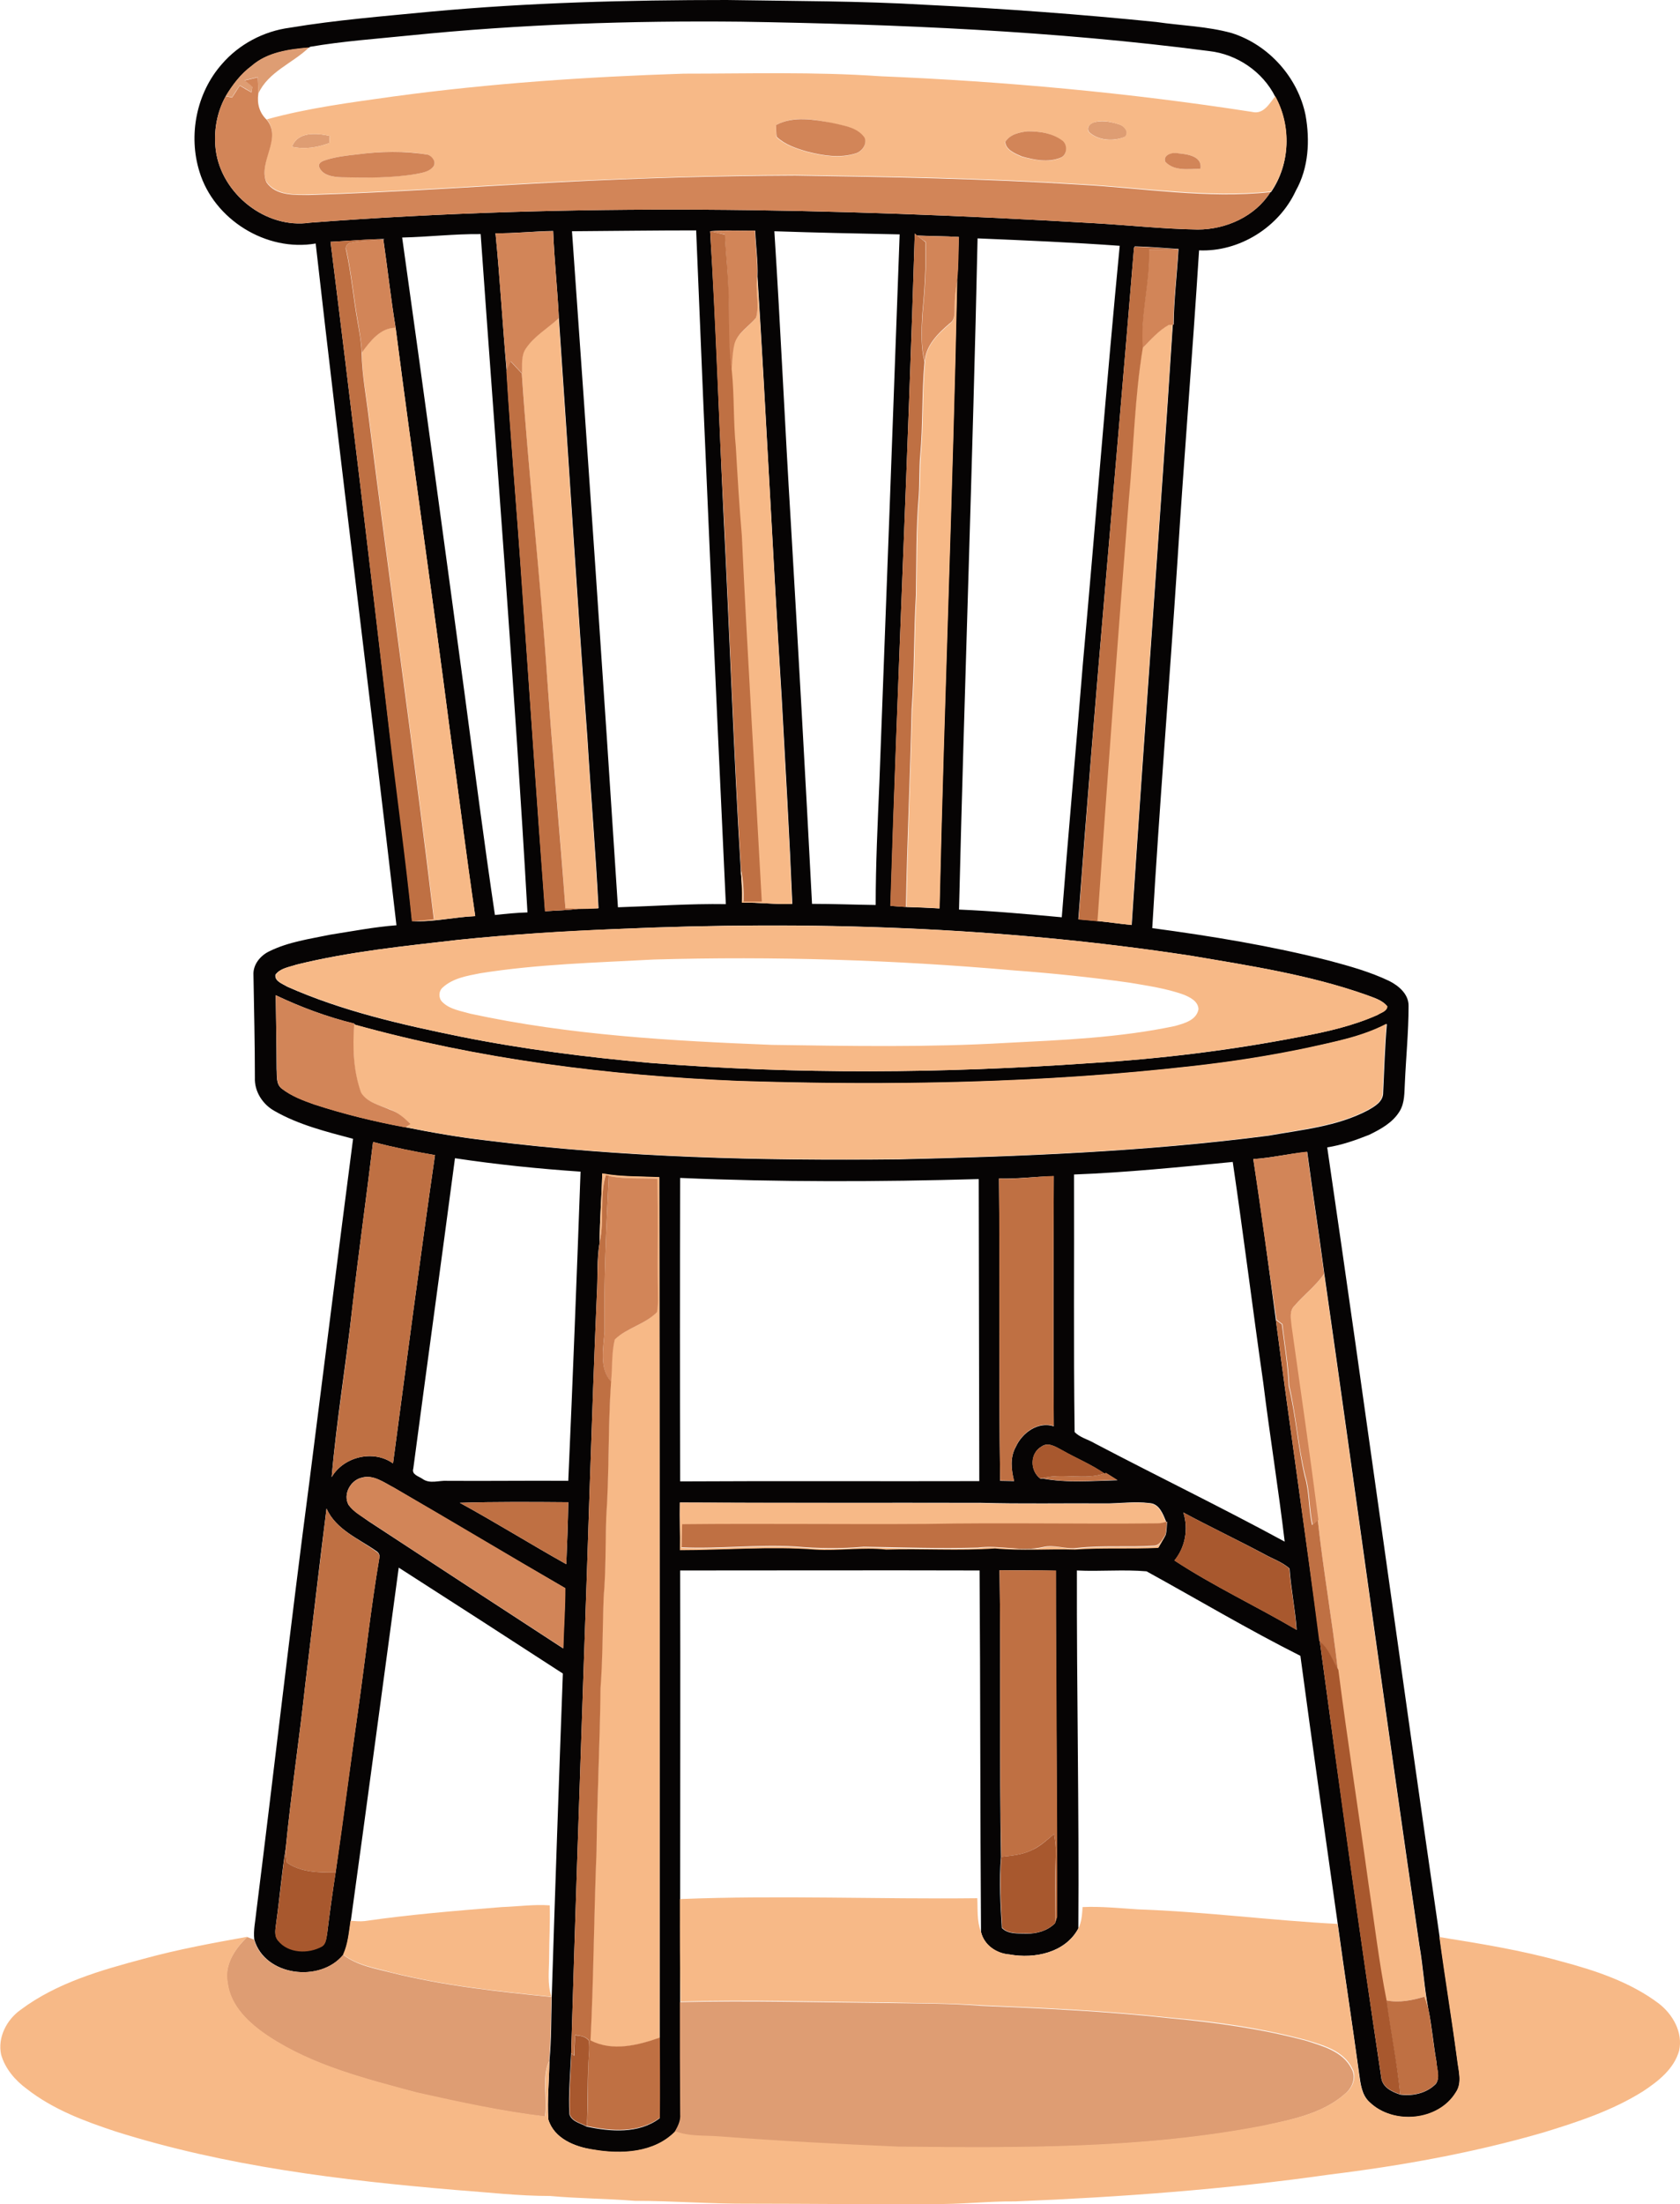 <?xml version="1.0" encoding="utf-8"?>
<!-- Generator: Adobe Illustrator 19.2.0, SVG Export Plug-In . SVG Version: 6.00 Build 0)  -->
<svg version="1.1" id="Layer_1" xmlns="http://www.w3.org/2000/svg" xmlns:xlink="http://www.w3.org/1999/xlink" x="0px" y="0px"
	 viewBox="0 0 588.6 772.1" enable-background="new 0 0 588.6 772.1" xml:space="preserve">
<g>
	<g>
		<path fill="#060404" d="M150.7,4.1C185.2,0.9,219.9,0,254.6,0c23.4,0.4,46.7,0.3,70,1.7c26.9,1.3,53.8,3.3,80.5,6
			C414,9,423,9.2,431.6,11.6c12.9,4.1,23.1,15.5,25.8,28.7c1.6,8.9,1.1,18.5-3.4,26.5c-5.9,12.8-19.8,21.5-33.9,20.9
			c-2.3,36.5-5.3,72.8-7.6,109.3c-2.8,42.7-6.3,85.3-8.8,128.1c20.8,2.8,41.6,6.2,62,11.4c7.1,1.9,14.3,3.9,21,7.1
			c3.4,1.7,6.9,4.7,6.8,8.8c0,9-0.9,18-1.3,27c-0.2,3.3,0,6.8-1.8,9.8c-2.4,4-6.6,6.3-10.7,8.3c-4.8,1.9-9.6,3.6-14.7,4.4
			c13.5,92.2,26,184.5,39.4,276.7c2,14.3,4.3,28.6,6.2,42.9c0.4,3.8,1.8,8-0.5,11.5c-6.1,10-21.9,11.4-30.2,3.4
			c-2.8-2.5-3.2-6.4-3.7-9.9c-2.4-17.5-5.1-35-7.5-52.5c-4.4-31.3-8.9-62.6-13.1-94c-18.3-9.2-35.9-19.7-53.9-29.6
			c-8.1-0.7-16.3,0.1-24.4-0.3c-0.1,41.8,0.8,83.6,0.5,125.4c-4.6,8.5-15.3,10.7-24.1,9.1c-4.6-0.3-8.9-3.2-10-7.9
			c-0.3-42.2-0.2-84.4-0.5-126.6c-35-0.1-70,0-104.9,0c0.1,38.4,0,76.8,0,115.2c-0.1,12,0,24,0,36c0,13.1,0,26.1,0.2,39.2
			c0.2,2.2-0.9,4.2-1.9,6.1c-7.3,7.6-19,8.1-28.8,6.4c-6.4-1-13.7-3.9-15.7-10.6c-0.4-6.8,0.3-13.7,0.4-20.5
			c0.7-7.4,0.6-14.9,0.8-22.4c1.2-37.8,2.5-75.5,3.9-113.3c-19.1-12.4-38.3-24.8-57.5-37.1c-5.6,41.3-11.1,82.6-16.8,123.8
			c-0.6,4-0.9,8.1-2.6,11.8c-8.1,9.9-27.5,7.5-31.2-5.3c-0.4-3.3,0.4-6.5,0.7-9.8c6.3-50.2,12-100.5,18.6-150.6
			c5.1-40,10.1-80.1,15.3-120.1c-9.4-2.5-19.1-4.9-27.6-9.8c-4.1-2.3-7-6.8-6.8-11.6c0-12-0.3-24-0.5-36c-0.2-3.6,2.4-6.8,5.6-8.3
			c6.7-3.3,14.1-4.3,21.3-5.8c7.7-1.2,15.4-2.7,23.2-3.3c-9.2-79.6-19.3-159.2-28.3-238.8c-17.3,3-35.6-8.4-40.7-25.1
			c-4-12.8-1.1-27.6,7.8-37.7c6-7,14.7-11.6,23.9-12.8C117.8,7,134.3,5.7,150.7,4.1z M143.7,12.4c-11.7,1.2-23.5,2-35.1,4l-0.3,0.3
			c-7,0.6-14.6,1.6-20.1,6.4c-3.8,2.8-6.7,6.6-9.1,10.6c-3.2,5.7-4.3,12.4-3.5,18.9c2,15.3,17.5,27.7,33,25.4
			c91.5-7,183.5-5.2,275.1,0.2c12,0.7,23.9,2,35.9,2.2c9.9,0,20.2-4.6,25.5-13.1l0.2,0c6.7-9.7,7.2-23.1,1.5-33.4
			c-4.4-8.8-13.4-14.9-23.1-16c-54.4-7.1-109.3-9.4-164.1-10.3C220.9,7.2,182.2,8.5,143.7,12.4z M200.4,81
			c5.6,78.9,11,157.8,16.1,236.8c12.6-0.4,25.2-1.3,37.8-1.1c-3.7-78.7-7.2-157.3-10.4-236C229.4,80.7,214.9,80.9,200.4,81z
			 M248.8,81c2.1,33.1,3.1,66.3,4.7,99.4c2.1,41.3,3.5,82.6,6,123.9c0.4,3.9,0.5,7.9,0.5,11.9c5.9-0.2,11.7,0.7,17.6,0.4
			c-1-24-2.4-48-3.7-71.9c-3.1-49.2-5.4-98.5-8.5-147.8c0.2-5.4-0.6-10.7-0.8-16.1C259.3,80.9,254,80.5,248.8,81z M173.6,81.7
			c1.6,16.1,2.5,32.2,3.9,48.3c1.5,24.5,3.6,48.9,5.3,73.4c2.7,38.6,5.3,77.2,8.2,115.8c3.9-0.3,7.9-0.3,11.8-0.9
			c2.3,0,4.6-0.1,6.9-0.2c-1-19.9-2.7-39.8-3.9-59.7c-3.6-49-6.6-98-10-147.1c-0.5-10.1-1.6-20.2-2-30.4
			C187,81,180.3,81.8,173.6,81.7z M271.3,81c2.2,34.2,3.7,68.3,5.8,102.5c2.6,44.4,5.1,88.7,7.4,133.1c7.4,0,14.8,0.3,22.3,0.4
			c0-14.3,0.7-28.6,1.3-43c2.4-64,4.8-127.9,7.1-191.9C300.5,81.8,285.9,81.5,271.3,81z M140.9,83.2c7.5,53.5,14.8,107.1,22,160.7
			c3.4,25.5,6.7,51.1,10.5,76.6c3.8-0.4,7.6-0.8,11.4-0.9C180.3,240.3,174,161.2,168.4,82C159.2,81.9,150.1,83,140.9,83.2z
			 M320.5,81.8c-2.4,78.5-6.1,157-8.5,235.5c1.8,0.1,3.7,0.3,5.5,0.4c3.9,0.1,7.8,0.3,11.6,0.5c1.7-73.4,4.7-146.8,6.2-220.3
			c0.5-4.9,0.4-9.9,0.6-14.9c-4.9-0.3-9.8-0.3-14.7-0.5L320.5,81.8z M115.8,84.7c7.1,56.6,13.8,113.3,20.5,170
			c2.7,22.6,5.9,45.2,8.1,67.9c7.3,0.5,14.7-1.4,22.1-1.7c-3.2-21.4-5.8-43-8.8-64.4c-6.1-47.3-13-94.5-19.1-141.8
			c-1.7-10.3-2.8-20.6-4.3-30.9l0.5-0.1C128.5,83.8,122.2,84.4,115.8,84.7z M342.5,83.5c-1.7,78.4-4.6,156.7-6.5,235.1
			c12,0.5,24,1.6,36,2.7c2.3-29.6,5-59.2,7.4-88.9c4.4-48.8,8.2-97.6,12.9-146.3C375.7,84.9,359.1,84.2,342.5,83.5z M397.3,86.8
			c-6.4,78.4-13.7,156.8-19.5,235.2c2.2,0.2,4.4,0.4,6.6,0.6c4,0.4,8,1,12.1,1.4c4.6-70.1,9.9-140.2,14.4-210.3l0.3,0
			c0.1-8.9,1.2-17.7,1.7-26.5c-5.1-0.3-10.2-0.8-15.3-0.9L397.3,86.8z M216.2,325.4c-18.6,0.8-37.1,1.9-55.6,3.8
			c-19,2.2-38.2,4.1-56.8,8.7c-2.5,0.9-5.6,1.2-7.3,3.5c-0.4,2.3,2.5,3.2,4.1,4.2c19.3,8.6,40.1,13.3,60.7,17.5
			c21.9,4.4,44.1,7.2,66.4,9.2c51.3,4.1,102.8,3.7,154,0.1c24.9-1.5,49.7-4.5,74.1-9.3c9.1-1.7,18.3-3.8,26.8-7.6
			c1.2-0.8,3.3-1.3,3.4-3c-1.8-2.3-4.7-3-7.3-4c-19.8-7-40.6-10.2-61.3-13.7C350.9,324.6,283.4,322.4,216.2,325.4z M96.6,348.6
			c0.1,8.6,0.3,17.3,0.3,25.9c0.2,2.3-0.3,5.2,1.8,6.8c3.4,2.6,7.4,4.1,11.3,5.5c10.4,3.4,21,6,31.8,8c9.5,1.9,19.1,3.6,28.8,4.7
			c47.8,6,96,7.1,144.1,6.6c43.3-1,86.7-2.7,129.8-8.3c11.7-2.1,23.9-3.2,34.6-8.8c2.5-1.4,5.6-3.1,5.5-6.4c0.4-8,0.6-15.9,1.3-23.9
			c-8.6,4.5-18.3,6.2-27.7,8.4c-13.3,2.8-26.8,4.9-40.3,6.4c-52.8,6-106,6.9-159.1,5.2c-45.4-1.9-90.8-7.6-134.6-19.8l0-0.3
			C114.6,356.2,105.4,352.8,96.6,348.6z M130.7,400c-2.3,19.2-5,38.2-7.2,57.4c-2.2,20-5.6,40-7.3,60c4.2-7.2,14.7-9.7,21.5-4.8
			c4.8-36,9.5-72.1,14.7-108C145.1,403.4,137.9,401.9,130.7,400z M439.1,406c2.9,18.7,5.4,37.5,7.9,56.3
			c4.9,37.6,10.4,75,15.4,112.6c6.9,50.9,13.9,101.8,21.5,152.6c0.3,3.6,3.7,5.2,6.7,6.2c4.4,0.6,9.3-0.5,12.5-3.8
			c1.5-2.3,0.3-5,0.2-7.5c-1.1-6.2-1.6-12.6-2.9-18.8c-1.4-7.3-1.8-14.8-3.1-22.2c-11.5-78.3-22.1-156.8-33.3-235.1
			c-1.9-14.3-4.1-28.5-6-42.8C451.5,404.1,445.4,405.6,439.1,406z M144.8,514.4c-0.7,2.1,1.9,2.7,3.2,3.6c2.6,1.9,5.8,0.5,8.7,0.7
			c14.1,0.1,28.3-0.1,42.4,0c1.6-36.1,3-72.2,4.3-108.3c-14.7-1-29.4-2.5-44-4.7C154.6,442,149.6,478.2,144.8,514.4z M376.3,411.4
			c0.1,30.1-0.2,60.1,0.2,90.2c1.9,2,4.8,2.6,7.1,4c22.1,11.6,44.6,22.5,66.5,34.4c-2.2-18.6-5.2-37-7.5-55.6
			c-3.7-25.8-6.9-51.6-10.7-77.4C413.3,408.8,394.8,410.7,376.3,411.4z M210.1,435.1c-1.1,6.1-0.6,12.3-1,18.5
			c-1.9,44.3-3.1,88.6-4.7,133c-1.5,44.3-3,88.6-4.3,132.8c-0.3,7-1,14.1-0.6,21.2c0.8,2.6,3.9,3.1,6,4.3c8.4,1.8,18.3,2.6,25.6-2.9
			c0.1-9.4,0-18.7,0-28.1c0-100.5,0-201-0.1-301.5c-6.7-0.3-13.4-0.1-20-1.3C210.8,419,210.1,427,210.1,435.1z M350,412.8
			c0.4,35.3-0.1,70.6,0.4,105.9c1.6,0,3.3,0.1,4.9,0.1c-1-3.9-1.5-8.3,0.6-12c2.2-4.9,7.8-9,13.3-7.2c-0.2-29.2-0.1-58.4,0-87.6
			C362.7,412.1,356.4,413,350,412.8z M238.3,412.6c-0.1,35.4-0.1,70.9,0,106.3c34.9-0.2,69.9,0,104.8-0.1
			c-0.1-35.3-0.1-70.6-0.2-105.8C308,414,273.1,414.1,238.3,412.6z M364.9,506.7c-4.1,2.3-4.1,8.6-0.3,11.3l0.7-0.1
			c8.6,1.6,17.5,0.8,26.2,0.6c-1.3-0.8-2.6-1.7-4-2.5l-0.5,0.2c-4.7-3.3-10-5.4-14.9-8.2C369.9,506.8,367.2,505,364.9,506.7z
			 M122.1,527.1c1.8,2.5,4.7,4,7.1,5.8c22.7,14.9,45.4,29.7,68.1,44.5c0.1-7,0.7-14.1,0.7-21.1c-20.1-11.6-40-23.5-60-35.2
			c-3.5-1.8-7.2-4.7-11.3-3.5C122.8,518.5,120.1,523.4,122.1,527.1z M161.1,526.4c12.6,6.9,24.8,14.5,37.3,21.5
			c0.3-7.2,0.6-14.5,0.7-21.7C186.5,526.1,173.8,526,161.1,526.4z M238.2,526.3c-0.1,5.5,0.1,11,0.1,16.5
			c15.8,0.1,31.6-1.3,47.4-0.2c8.3,0.5,16.6-0.9,24.9,0c12.7-0.4,25.4,0.6,38.1-0.4c9.3,0.9,18.7,0,28,0.4
			c9.7-0.8,19.5-0.2,29.2-0.6c0.8-1.4,1.6-2.8,2.5-4.3c0.4-1.5,0.4-3.2,0.5-4.7l-0.3,0.1c-1.1-2.7-2.4-6.4-5.8-6.6
			c-5.4-0.7-10.8,0.2-16.1,0.1c-14.3-0.1-28.7,0.2-43-0.2C308.5,526.3,273.3,526.5,238.2,526.3z M114.4,528.4
			c-2.6,20.4-4.9,40.8-7.4,61.2c-2.1,19.3-5,38.5-6.9,57.8c-1.4,8.6-2.1,17.3-3.3,25.9c-0.2,2.1-0.9,4.5,0.6,6.3
			c3.7,4.5,10.7,4.7,15.5,2c1.3-0.9,1.4-2.7,1.7-4.2c0.9-7.3,1.9-14.5,3-21.7c2.8-19.5,5.3-39,8.1-58.4c2.4-17.2,4.3-34.5,7.2-51.6
			c0.3-1.1-0.3-2-1.2-2.5C125.6,538.9,117.7,535.8,114.4,528.4z M414.6,529.8c1.8,5.8,0.7,12.1-3.1,16.8c13.7,9,28.7,16,42.8,24.3
			c-0.5-7.2-2-14.3-2.5-21.5c-2.6-2.3-6-3.4-9-5.1C433.4,539.3,423.9,534.8,414.6,529.8z M350.2,550c0.5,33.5-0.1,67,0.5,100.5
			c-0.7,8.3-0.2,16.6,0.3,24.8c2.2,2.3,5.7,1.9,8.6,2c3.6,0.1,7.4-1,10-3.6c0.2-0.6,0.5-1.7,0.7-2.2c0.1-40.4-0.4-80.9-0.4-121.3
			C363.4,550,356.8,550.1,350.2,550z"/>
	</g>
</g>
<g>
	<path fill="#DE9D73" d="M88.2,23c5.5-4.8,13.1-5.8,20.1-6.4c-5.8,5.6-14.3,8.5-17.8,16.2c0-1.9-0.1-3.9-0.2-5.8
		c-1.5,0.4-3.1,0.7-4.6,1.1c0.9,0.7,1.8,1.5,2.7,2.3c-0.1,0.5-0.2,1.4-0.3,1.9c-1.3-0.8-2.7-1.6-4.1-2.4c-0.9,1.4-1.9,2.8-2.7,4.2
		c-0.6-0.1-1.7-0.4-2.2-0.5C81.5,29.6,84.4,25.8,88.2,23z"/>
	<path fill="#DE9D73" d="M383.9,42.7c2.9-0.6,5.9,0.1,8.6,1c1.6,0.6,3.2,2.7,1.7,4.2c-4,1.7-9.3,1.4-12.6-1.6
		C380.4,44.5,382.2,42.9,383.9,42.7z"/>
	<path fill="#DE9D73" d="M102.3,51.4c2-5.4,8.6-4.8,13.2-3.8c0,0.6-0.1,1.9-0.1,2.5C111.2,51.7,106.7,52.4,102.3,51.4z"/>
	<path fill="#DE9D73" d="M86.6,678.5c0.6,0.2,1.8,0.7,2.4,0.9c3.7,12.8,23.1,15.2,31.2,5.3c4.9,3.8,11.2,4.8,17,6.3
		c18.4,4.6,37.2,6.6,56,8.5c-0.2,7.5-0.2,14.9-0.8,22.4c-2.8,6.1-0.4,13.1-1.5,19.5c-15.2-1.8-30.1-5-45-8.4
		c-17.9-4.8-36.3-9.4-51.9-19.7c-6.6-4.4-13.3-10.5-14.3-18.8C78.5,688.2,82.3,682.6,86.6,678.5z"/>
	<path fill="#DE9D73" d="M238.2,701.3c24.1-0.6,48.3,0.1,72.5,0.3c11,0.2,22,0.1,33,1c22,0.9,43.9,1.9,65.8,4.3
		c16.2,1.5,32.3,3.7,48,7.9c6,1.9,13,3.8,16,9.8c1.7,2.9,0.4,6.5-2,8.6c-8.1,7.3-19.2,9.3-29.5,11.6c-41.9,8-84.8,7.7-127.4,7.3
		c-21-0.9-42-2-63-3.6c-5.1-0.4-10.3,0.1-15.2-1.8c1.1-1.9,2.1-3.9,1.9-6.1C238.2,727.4,238.2,714.3,238.2,701.3z"/>
</g>
<g>
	<g>
		<path fill="#F7B987" d="M137.8,33.8c33.8-4.6,67.8-6.9,101.8-8c22.9,0,45.8-0.7,68.7,0.9c43.6,1.8,87.3,5.8,130.4,12.5
			c4,1,6.1-3,8.1-5.5c5.7,10.3,5.3,23.7-1.5,33.4l-0.2,0c-22.2,2.3-44.4-1.4-66.5-2.6c-33.3-2.1-66.7-2.7-100-3.2
			c-27.3,0.1-54.7,1-82,2.3c-29.3,1.5-58.6,3.6-88,4.5c-5.2,0.1-11.9,0.4-15.3-4.5c-2.9-7.2,5.5-15.1,0.2-21.8
			C108,37.8,122.9,35.9,137.8,33.8z M271.9,43.8c0,1.4-0.1,2.9,0.2,4.3c2.9,2.7,6.9,4,10.6,5.1c5.6,1.4,11.6,2.4,17.1,0.6
			c2.2-0.7,4.1-3.2,3-5.5c-2.5-3.6-7.1-4.3-11.1-5.1C285.3,41.8,278.1,40.4,271.9,43.8z M383.9,42.7c-1.7,0.3-3.5,1.8-2.4,3.6
			c3.3,3,8.6,3.4,12.6,1.6c1.5-1.5-0.1-3.6-1.7-4.2C389.7,42.8,386.7,42,383.9,42.7z M360.1,46c-3,0.3-6.3,1.1-8,3.8
			c0.3,2.8,3.5,4.1,5.8,5.1c4.3,1.1,9.2,2.2,13.4,0.5c2.7-0.8,2.8-4.7,0.6-6.2C368.6,46.6,364.2,46,360.1,46z M102.3,51.4
			c4.4,1,8.9,0.3,13.1-1.3c0-0.6,0.1-1.9,0.1-2.5C110.9,46.6,104.3,46,102.3,51.4z M125,54.1c-3.6,0.4-7.3,0.8-10.7,1.9
			c-1.1,0.4-2.8,0.8-2.5,2.4c1.1,3.1,4.9,3.6,7.8,3.7c8.8,0.2,17.7,0.2,26.5-1.2c2-0.4,4.3-0.9,5.7-2.5c1.2-1.5-0.3-3.5-1.8-4.2
			C141.7,52.7,133.3,53,125,54.1z M408.3,56.7c3.2,3.3,8.2,2.5,12.3,2.4c0.7-4.4-4.6-5.1-7.8-5.4C410.9,53.3,407.3,54.2,408.3,56.7z
			"/>
	</g>
	<path fill="#F7B987" d="M264.9,111.3c1.2-4.7-0.5-9.6,0.4-14.4c3.2,49.2,5.5,98.5,8.5,147.8c1.3,24,2.7,47.9,3.7,71.9
		c-5.9,0.3-11.7-0.6-17.6-0.4c0.1-4,0-7.9-0.5-11.9c0.8,3.7,1,7.5,0.9,11.3c2.1,0,4.3,0,6.4,0c-2.3-42.8-5-85.5-7-128.3
		c-0.9-10.3-1.5-20.6-2.1-31c-0.9-8.8-0.5-17.8-1.4-26.6c0.3-3.2,0.3-6.5,1.1-9.6C258.8,116.4,262.5,114.3,264.9,111.3z"/>
	<path fill="#F7B987" d="M334.5,106.4c0-2.8,0.4-5.7,0.9-8.5c-1.5,73.4-4.5,146.8-6.2,220.3c-3.9-0.3-7.8-0.4-11.6-0.5
		c0.4-23.1,1.4-46.2,2-69.3c1-13.3,0.7-26.6,1.5-39.9c0.2-11.7,0-23.4,1-35c0.3-4.6,0.2-9.3,0.5-14c1-10.9,0.5-21.8,1.5-32.7
		c0.3-5.8,4.6-9.9,8.7-13.4C335,111.8,334.3,108.8,334.5,106.4z"/>
	<path fill="#F7B987" d="M184.2,122c3-4.4,7.7-7,11.5-10.6c3.4,49,6.4,98.1,10,147.1c1.2,19.9,2.9,39.8,3.9,59.7
		c-2.3,0.1-4.6,0.2-6.9,0.2c-1.5,0-3.1-0.1-4.6-0.1c-1.9-27-4.5-53.9-6.4-80.8c-2.5-35.6-6.5-71.1-8.9-106.6
		C182.9,127.8,182.4,124.5,184.2,122z"/>
	<path fill="#F7B987" d="M400.3,121.8c2.9-2.8,5.5-6.1,9.2-8.1c0.3,0,1,0,1.3,0c-4.5,70.1-9.8,140.2-14.4,210.3c-4-0.4-8-1-12.1-1.4
		c3.4-49.3,7.1-98.5,11-147.8C397.1,157.2,397.4,139.3,400.3,121.8z"/>
	<path fill="#F7B987" d="M126.8,123.4c2.8-3.9,6.5-8.6,11.8-8.7c6.1,47.3,13,94.5,19.1,141.8c3,21.5,5.7,43,8.8,64.4
		c-7.4,0.3-14.7,2.1-22.1,1.7c2.6-0.2,5.1-0.4,7.7-0.7c-7-58.6-15.4-117-22.8-175.6C128.4,138.7,126.8,131.1,126.8,123.4z"/>
	<g>
		<path fill="#F7B987" d="M216.2,325.4c67.2-2.9,134.8-0.8,201.3,9.4c20.6,3.5,41.5,6.7,61.3,13.7c2.5,1,5.5,1.8,7.3,4
			c-0.1,1.8-2.2,2.2-3.4,3c-8.5,3.8-17.7,5.9-26.8,7.6c-24.5,4.7-49.3,7.8-74.1,9.3c-51.3,3.6-102.8,4-154-0.1
			c-22.3-2-44.5-4.8-66.4-9.2c-20.6-4.2-41.4-9-60.7-17.5c-1.6-1-4.5-1.9-4.1-4.2c1.6-2.3,4.8-2.7,7.3-3.5
			c18.6-4.6,37.8-6.5,56.8-8.7C179,327.3,197.6,326.1,216.2,325.4z M229.1,336.1c-20.3,1.1-40.7,1.6-60.8,4.8
			c-4.6,0.9-9.6,1.7-13.2,5c-1.5,1.3-1.5,3.8-0.1,5.1c2.6,2.6,6.5,3.1,9.9,4.1c34.7,7.5,70.3,9.5,105.7,10.9
			c27.3,0.4,54.7,0.9,82-0.7c19.7-1,39.6-1.8,59-5.9c3.2-0.9,7.6-2,8.3-5.9c-0.1-2.8-3-4.2-5.2-5.1c-6.1-2.2-12.6-3.1-19-4.2
			c-13.5-1.9-27-3.3-40.6-4.3C313.2,336.2,271.1,334.9,229.1,336.1z"/>
	</g>
	<path fill="#F7B987" d="M126.4,382.7c-2.7-7.6-2.9-15.9-2.4-23.9c43.8,12.2,89.2,17.9,134.6,19.8c53,1.7,106.3,0.8,159.1-5.2
		c13.5-1.5,27-3.6,40.3-6.4c9.4-2.1,19.1-3.9,27.7-8.4c-0.6,7.9-0.9,15.9-1.3,23.9c0.2,3.3-3,5.1-5.5,6.4
		c-10.7,5.6-22.9,6.6-34.6,8.8c-43,5.6-86.4,7.3-129.8,8.3c-48.1,0.5-96.3-0.6-144.1-6.6c-9.7-1.1-19.3-2.8-28.8-4.7
		c0.5-0.3,1.4-0.9,1.9-1.2c-2.1-2.1-4.4-4.1-7.2-5C133,387.1,128.5,386.2,126.4,382.7z"/>
	<path fill="#F7B987" d="M210.1,435.1c0-8,0.7-16,0.9-24.1c6.6,1.2,13.3,1,20,1.3c0.2,100.5,0.1,201,0.1,301.5
		c-7.6,2.7-16.7,5-24.3,1c1.1-22.1,1.2-44.3,2.1-66.4c0.3-19,1.2-38,1.4-56.9c0.8-10.7,0.7-21.4,1.1-32c0.8-9.3,0.6-18.7,0.9-28
		c1.1-15.8,0.7-31.7,1.7-47.5c0.4-4.9,0.1-10,1.3-14.8c4.3-4.1,10.7-5.3,14.8-9.6c0.5-2.7,0.3-5.4,0.3-8.1
		c-0.2-12.9,0.3-25.8-0.2-38.6c-5.7-0.2-11.4,0.2-17-1l-1.1-0.1C210.1,419.4,211.8,427.4,210.1,435.1z"/>
	<path fill="#F7B987" d="M453.6,457.3c3.4-3.8,7.4-6.9,10.3-11.1c11.2,78.4,21.8,156.8,33.3,235.1c1.3,7.4,1.7,14.9,3.1,22.2
		c-0.4-1.4-0.9-2.8-1.4-4.1c-4.3,1.3-8.8,2.2-13.3,1.3c-2.7-13.7-4.3-27.6-6.4-41.3c-3.4-24.9-7.3-49.7-10.5-74.5
		c-2-17.5-5.1-34.9-7-52.3c-2.9-22.7-6.2-45.4-9.4-68C452.2,462.1,451.6,459.2,453.6,457.3z"/>
	<path fill="#F7B987" d="M238.2,526.3c35.2,0.2,70.3,0.1,105.4,0.2c14.3,0.4,28.7,0.1,43,0.2c5.4,0.1,10.8-0.8,16.1-0.1
		c3.4,0.2,4.7,4,5.8,6.6c-0.7,0.2-2.1,0.5-2.8,0.6c-27,0.3-54.1-0.3-81.1,0.2c-28.5,0.2-57-0.3-85.6,0.1c-0.1,2.7-0.2,5.4-0.2,8.1
		c13.3,0.6,26.5-1.1,39.8-0.3c8,0.7,16,0.8,24,0.1c13.3,0.3,26.6,0.8,40,0.3c7.6-1.1,15.3,1.4,22.8-0.2c4-1.1,8.1,0.8,12.1,0.3
		c8.9-1,17.8-0.2,26.7-0.8c2.1,0,2.9-2.3,4.1-3.7c-0.8,1.4-1.6,2.8-2.5,4.3c-9.7,0.5-19.5-0.1-29.2,0.6c-9.3-0.3-18.7,0.5-28-0.4
		c-12.7,0.9-25.4,0-38.1,0.4c-8.3-0.9-16.6,0.5-24.9,0c-15.8-1.2-31.6,0.2-47.4,0.2C238.3,537.3,238.1,531.8,238.2,526.3z"/>
	<path fill="#F7B987" d="M238.2,665.2c34.7-1.4,69.5,0.1,104.2-0.3c0.2,3.9-0.2,8,1.3,11.8c1.1,4.6,5.4,7.5,10,7.9
		c8.8,1.6,19.6-0.6,24.1-9.1c1.2-2.3,1.3-5,1.5-7.5c6.4-0.3,12.9,0.4,19.3,0.8c23.4,0.8,46.7,3.9,70,5.1c2.4,17.5,5.2,35,7.5,52.5
		c0.5,3.5,0.9,7.4,3.7,9.9c8.3,8,24.1,6.6,30.2-3.4c2.4-3.4,0.9-7.7,0.5-11.5c-1.9-14.3-4.3-28.6-6.2-42.9
		c14.3,2.3,28.6,4.6,42.6,8.5c12,3.2,24.2,7.2,34.3,14.8c4.9,3.8,8.5,10.1,7.1,16.5c-1.8,6.4-7.3,10.7-12.6,14.2
		c-10.8,6.8-23,10.8-35.1,14.5c-24.5,7.1-49.6,11.6-74.8,14.7c-36.5,5.2-73.3,7.9-110.1,9.4c-9.7-0.1-19.3,1.1-29,0.9
		c-21.3,0.2-42.7-0.1-64-0.1c-13.5,0.1-26.9-1-40.3-1c-9.9-0.8-19.8-0.8-29.7-1.7c-11,0-22-1.3-33-2.1
		c-40.2-3.4-80.6-8.3-119.2-20.5c-10.9-3.6-21.9-7.7-31.1-14.9c-4.1-3-7.6-7.1-9-12c-1.3-6,1.9-12.2,6.8-15.7
		c12.7-9.5,28.2-13.9,43.2-17.9c12-3.3,24.1-5.5,36.3-7.7c-4.3,4.1-8.1,9.8-6.9,16c1,8.4,7.7,14.4,14.3,18.8
		c15.6,10.3,34.1,14.9,51.9,19.7c14.9,3.3,29.9,6.6,45,8.4c1.1-6.5-1.3-13.4,1.5-19.5c-0.1,6.8-0.8,13.7-0.4,20.5
		c2,6.8,9.4,9.7,15.7,10.6c9.8,1.7,21.4,1.2,28.8-6.4c4.8,1.9,10.1,1.4,15.2,1.8c21,1.6,42,2.7,63,3.6c42.5,0.4,85.4,0.8,127.4-7.3
		c10.3-2.2,21.4-4.2,29.5-11.6c2.4-2,3.7-5.7,2-8.6c-3-6.1-10.1-8-16-9.8c-15.7-4.2-31.8-6.5-48-7.9c-21.9-2.4-43.8-3.4-65.8-4.3
		c-11-0.8-22-0.7-33-1c-24.1-0.2-48.3-1-72.5-0.3C238.2,689.3,238.2,677.2,238.2,665.2z"/>
	<path fill="#F7B987" d="M127.8,672.9c15.9-2.3,31.9-3.6,48-4.9c5.6-0.2,11.2-1,16.8-0.6c0.2,6-0.2,12-0.2,18c0,4.7-0.7,9.5,0.8,14
		c-18.8-1.9-37.6-3.9-56-8.5c-5.8-1.6-12.1-2.5-17-6.3c1.7-3.7,2-7.8,2.6-11.8C124.5,672.9,126.2,673.1,127.8,672.9z"/>
</g>
<g>
	<path fill="#D28558" d="M85.7,28.2c1.5-0.4,3.1-0.7,4.6-1.1c0.1,1.9,0.2,3.9,0.2,5.8c-0.5,3.4,0.4,6.7,3,9.1
		c5.4,6.7-3.1,14.6-0.2,21.8c3.3,4.9,10,4.5,15.3,4.5c29.4-0.9,58.7-3,88-4.5c27.3-1.4,54.6-2.2,82-2.3c33.4,0.5,66.7,1.1,100,3.2
		c22.1,1.2,44.3,5,66.5,2.6c-5.4,8.6-15.6,13.1-25.5,13.1c-12-0.2-23.9-1.5-35.9-2.2c-91.6-5.4-183.6-7.2-275.1-0.2
		c-15.4,2.3-31-10.1-33-25.4c-0.8-6.4,0.3-13.2,3.5-18.9c0.6,0.1,1.7,0.4,2.2,0.5c0.9-1.4,1.8-2.8,2.7-4.2c1.3,0.8,2.7,1.6,4.1,2.4
		c0.1-0.5,0.2-1.4,0.3-1.9C87.5,29.6,86.6,28.9,85.7,28.2z"/>
	<path fill="#D28558" d="M271.9,43.8c6.1-3.3,13.4-1.9,19.9-0.7c3.9,0.9,8.6,1.5,11.1,5.1c1,2.3-0.9,4.8-3,5.5
		c-5.6,1.8-11.6,0.8-17.1-0.6c-3.8-1.1-7.7-2.4-10.6-5.1C271.8,46.7,272,45.2,271.9,43.8z"/>
	<path fill="#D28558" d="M360.1,46c4.1,0,8.5,0.6,11.9,3.1c2.2,1.4,2,5.4-0.6,6.2c-4.3,1.7-9.1,0.7-13.4-0.5c-2.3-1-5.6-2.3-5.8-5.1
		C353.8,47.1,357.1,46.3,360.1,46z"/>
	<path fill="#D28558" d="M125,54.1c8.3-1.1,16.7-1.3,25,0.1c1.5,0.6,3,2.6,1.8,4.2c-1.4,1.7-3.7,2.1-5.7,2.5
		c-8.7,1.5-17.6,1.4-26.5,1.2c-2.8-0.1-6.7-0.6-7.8-3.7c-0.3-1.6,1.4-2,2.5-2.4C117.8,54.9,121.4,54.5,125,54.1z"/>
	<path fill="#D28558" d="M408.3,56.7c-1-2.5,2.6-3.5,4.5-3c3.2,0.3,8.5,1,7.8,5.4C416.4,59.2,411.4,60,408.3,56.7z"/>
	<path fill="#D28558" d="M248.8,81c5.2-0.4,10.5-0.1,15.7-0.2c0.2,5.3,1,10.7,0.8,16.1c-0.8,4.8,0.9,9.7-0.4,14.4
		c-2.5,3-6.2,5.1-7.5,8.9c-0.8,3.1-0.8,6.4-1.1,9.6c-1.4-8.7-0.8-17.6-1.1-26.4c-0.1-7.1-0.9-14.2-1.3-21.3
		C252.2,81.8,250.5,81.4,248.8,81z"/>
	<path fill="#D28558" d="M173.6,81.7c6.7,0.1,13.4-0.7,20.2-0.7c0.4,10.1,1.5,20.2,2,30.4c-3.8,3.6-8.5,6.2-11.5,10.6
		c-1.8,2.5-1.3,5.8-1.4,8.8c-1.3-1.4-2.6-2.8-3.9-4.2c-0.5,1.1-1,2.2-1.4,3.4C176,113.9,175.2,97.8,173.6,81.7z"/>
	<path fill="#D28558" d="M321.3,82.5c4.9,0.3,9.8,0.2,14.7,0.5c-0.2,5-0.1,10-0.6,14.9c-0.4,2.8-0.9,5.6-0.9,8.5
		c-0.2,2.4,0.5,5.4-1.8,6.9c-4.1,3.5-8.4,7.7-8.7,13.4c-1.4-5.3-1.1-10.9-0.8-16.3c0.8-8.5,1.4-17.1,1.1-25.7
		C323.2,84,322.3,83.3,321.3,82.5z"/>
	<path fill="#D28558" d="M122.9,85c3.8-0.8,7.6-0.7,11.4-1.1c1.5,10.3,2.6,20.6,4.3,30.9c-5.3,0-9,4.8-11.8,8.7
		c-0.2-3.6-0.8-7.1-1.4-10.7c-1.5-8.3-2.2-16.7-4-25C120.8,86.6,121.6,85.2,122.9,85z"/>
	<path fill="#D28558" d="M402.5,87.5c3.4-0.1,6.9-0.1,10.3-0.2c-0.5,8.8-1.6,17.6-1.7,26.5l-0.3,0c-0.3,0-1,0-1.3,0
		c-3.6,2-6.3,5.2-9.2,8.1C399.4,110.3,402.9,99,402.5,87.5z"/>
	<path fill="#D28558" d="M96.6,348.6c8.8,4.2,18,7.6,27.5,9.9l0,0.3c-0.6,8-0.3,16.3,2.4,23.9c2.1,3.5,6.6,4.4,10.1,6
		c2.9,0.9,5.1,2.9,7.2,5c-0.5,0.3-1.4,0.9-1.9,1.2c-10.7-2-21.4-4.6-31.8-8c-4-1.4-8-2.9-11.3-5.5c-2.1-1.6-1.7-4.5-1.8-6.8
		C96.9,365.9,96.7,357.2,96.6,348.6z"/>
	<path fill="#D28558" d="M439.1,406c6.3-0.4,12.5-1.9,18.8-2.6c1.9,14.3,4.1,28.5,6,42.8c-2.9,4.2-7,7.3-10.3,11.1
		c-2,1.9-1.3,4.7-1.1,7.1c3.2,22.7,6.5,45.3,9.4,68c-0.7,0.6-1.4,1.2-2,1.7c-1.3-5.7-0.9-11.6-2.6-17.2c-2.5-10.4-3.2-21.1-5.6-31.5
		c-0.3-7.3-1.6-14.4-2.4-21.6c-0.5-0.4-1.6-1.2-2.1-1.6C444.4,443.5,441.9,424.7,439.1,406z"/>
	<path fill="#D28558" d="M213.3,411.9c5.6,1.2,11.4,0.7,17,1c0.4,12.9,0,25.8,0.2,38.6c0,2.7,0.2,5.4-0.3,8.1
		c-4.2,4.3-10.6,5.5-14.8,9.6c-1.2,4.8-0.8,9.9-1.3,14.8c-4.2-4.6-2.7-11.7-2.3-17.4C211.5,448.3,212.4,430.1,213.3,411.9z"/>
	<path fill="#D28558" d="M122.1,527.1c-2-3.7,0.7-8.6,4.7-9.5c4.1-1.2,7.8,1.7,11.3,3.5c20.1,11.6,40,23.6,60,35.2
		c0,7-0.5,14-0.7,21.1c-22.7-14.8-45.5-29.6-68.1-44.5C126.7,531.1,123.9,529.7,122.1,527.1z"/>
</g>
<g>
	<path fill="#BF7043" d="M248.8,81c1.7,0.4,3.4,0.8,5.2,1.2c0.3,7.1,1.2,14.2,1.3,21.3c0.3,8.8-0.2,17.6,1.1,26.4
		c0.9,8.9,0.5,17.8,1.4,26.6c0.6,10.3,1.2,20.7,2.1,31c2,42.8,4.7,85.5,7,128.3c-2.1,0-4.3,0-6.4,0c0.1-3.8-0.1-7.6-0.9-11.3
		c-2.5-41.3-3.9-82.6-6-123.9C251.8,147.3,250.8,114.1,248.8,81z"/>
	<path fill="#BF7043" d="M320.5,81.8l0.8,0.7c1,0.8,1.9,1.5,2.9,2.3c0.3,8.6-0.3,17.1-1.1,25.7c-0.3,5.4-0.5,11,0.8,16.3
		c-1,10.9-0.5,21.8-1.5,32.7c-0.4,4.7-0.2,9.3-0.5,14c-1,11.6-0.8,23.3-1,35c-0.8,13.3-0.5,26.6-1.5,39.9c-0.5,23.1-1.6,46.2-2,69.3
		c-1.8-0.1-3.7-0.2-5.5-0.4C314.4,238.8,318.1,160.4,320.5,81.8z"/>
	<path fill="#BF7043" d="M115.8,84.7c6.3-0.3,12.7-1,19-0.9l-0.5,0.1c-3.8,0.5-7.7,0.3-11.4,1.1c-1.3,0.2-2.1,1.6-1.6,2.8
		c1.8,8.3,2.5,16.7,4,25c0.6,3.5,1.3,7.1,1.4,10.7c0.1,7.7,1.6,15.3,2.5,22.9c7.4,58.5,15.8,117,22.8,175.6
		c-2.6,0.3-5.1,0.5-7.7,0.7c-2.3-22.7-5.5-45.3-8.1-67.9C129.6,198,122.9,141.3,115.8,84.7z"/>
	<path fill="#BF7043" d="M397.3,86.8l0.3-0.4c5.1,0.1,10.2,0.6,15.3,0.9c-3.5,0.1-6.9,0.2-10.3,0.2c0.4,11.5-3.1,22.8-2.2,34.3
		c-2.9,17.6-3.2,35.4-4.9,53.1c-3.9,49.2-7.6,98.5-11,147.8c-2.2-0.2-4.4-0.4-6.6-0.6C383.6,243.6,390.9,165.2,397.3,86.8z"/>
	<path fill="#BF7043" d="M178.9,126.6c1.3,1.4,2.6,2.8,3.9,4.2c2.4,35.6,6.5,71.1,8.9,106.6c1.9,27,4.4,53.9,6.4,80.8
		c1.5,0,3,0.1,4.6,0.1c-3.9,0.6-7.9,0.6-11.8,0.9c-2.9-38.6-5.4-77.2-8.2-115.8c-1.6-24.5-3.8-48.9-5.3-73.4
		C177.9,128.8,178.4,127.7,178.9,126.6z"/>
	<path fill="#BF7043" d="M130.7,400c7.2,1.9,14.4,3.3,21.7,4.6c-5.2,36-9.9,72-14.7,108c-6.8-4.9-17.3-2.4-21.5,4.8
		c1.8-20.1,5.2-40,7.3-60C125.7,438.3,128.4,419.2,130.7,400z"/>
	<path fill="#BF7043" d="M210.1,435.1c1.7-7.7-0.1-15.7,2.1-23.4l1.1,0.1c-0.9,18.2-1.8,36.5-1.5,54.7c-0.4,5.7-1.9,12.8,2.3,17.4
		c-1.1,15.8-0.6,31.7-1.7,47.5c-0.3,9.3-0.1,18.7-0.9,28c-0.4,10.7-0.3,21.4-1.1,32c-0.2,19-1.2,38-1.4,56.9
		c-0.9,22.1-1,44.3-2.1,66.4c7.6,4,16.7,1.7,24.3-1c0,9.4,0.1,18.7,0,28.1c-7.3,5.5-17.2,4.7-25.6,2.9c0.5-7.1,0.3-14.2,0.5-21.3
		c0.1-2.9,0.6-5.8,0.2-8.7c-1.1-1.5-3.1-1.6-4.8-1.9c-0.2,2.4-0.3,4.8-0.4,7.2c-0.3-0.2-0.7-0.6-1-0.8c1.3-44.3,2.8-88.6,4.3-132.8
		c1.6-44.3,2.8-88.7,4.7-133C209.5,447.4,209.1,441.1,210.1,435.1z"/>
	<path fill="#BF7043" d="M350,412.8c6.4,0.3,12.8-0.7,19.2-0.9c-0.1,29.2-0.2,58.4,0,87.6c-5.5-1.8-11.1,2.3-13.3,7.2
		c-2.1,3.7-1.6,8.1-0.6,12c-1.6,0-3.3-0.1-4.9-0.1C349.9,483.4,350.3,448.1,350,412.8z"/>
	<path fill="#BF7043" d="M447,462.3c0.5,0.4,1.6,1.2,2.1,1.6c0.9,7.2,2.1,14.3,2.4,21.6c2.5,10.4,3.2,21.1,5.6,31.5
		c1.7,5.6,1.3,11.5,2.6,17.2c0.7-0.6,1.4-1.2,2-1.7c1.9,17.5,5,34.8,7,52.3c-2-3.4-3.3-7.4-6.5-10
		C457.4,537.3,451.9,499.8,447,462.3z"/>
	<path fill="#BF7043" d="M365.2,517.8c7.1-2,14.7,0.8,21.8-1.7l0.5-0.2c1.3,0.8,2.6,1.6,4,2.5C382.7,518.6,373.8,519.5,365.2,517.8z
		"/>
	<path fill="#BF7043" d="M161.1,526.4c12.7-0.4,25.4-0.3,38-0.2c-0.1,7.3-0.4,14.5-0.7,21.7C185.9,540.9,173.7,533.3,161.1,526.4z"
		/>
	<path fill="#BF7043" d="M114.4,528.4c3.3,7.4,11.2,10.5,17.3,15c0.9,0.5,1.5,1.4,1.2,2.5c-2.9,17.1-4.8,34.4-7.2,51.6
		c-2.8,19.5-5.2,39-8.1,58.4c-5.8,0-12.2,0-17.1-3.5c-0.3-1.6-0.4-3.3-0.4-4.9c1.9-19.3,4.8-38.5,6.9-57.8
		C109.5,569.2,111.9,548.8,114.4,528.4z"/>
	<path fill="#BF7043" d="M408.5,533.1l0.3-0.1c-0.1,1.6-0.1,3.2-0.5,4.7c-1.1,1.4-1.9,3.7-4.1,3.7c-8.9,0.6-17.8-0.2-26.7,0.8
		c-4.1,0.6-8.1-1.3-12.1-0.3c-7.6,1.7-15.2-0.8-22.8,0.2c-13.3,0.4-26.7-0.1-40-0.3c-8,0.7-16,0.6-24-0.1
		c-13.3-0.8-26.5,0.9-39.8,0.3c0-2.7,0.1-5.4,0.2-8.1c28.5-0.3,57,0.1,85.6-0.1c27-0.5,54.1,0.1,81.1-0.2
		C406.5,533.6,407.8,533.3,408.5,533.1z"/>
	<path fill="#BF7043" d="M350.2,550c6.6,0.1,13.2,0,19.8,0.1c0,40.4,0.5,80.9,0.4,121.3c-0.2,0.5-0.5,1.7-0.7,2.2
		c0.1-8.1,0-16.2,0.2-24.2c0.1-2.4-0.2-4.7-0.6-7c-2.5,2.1-4.9,4.3-7.9,5.7c-3.3,1.6-7,1.9-10.6,2.3
		C350.1,617,350.7,583.5,350.2,550z"/>
	<path fill="#BF7043" d="M485.7,700.7c4.5,0.9,9,0,13.3-1.3c0.5,1.3,1,2.7,1.4,4.1c1.2,6.2,1.7,12.5,2.9,18.8
		c0.1,2.4,1.4,5.2-0.2,7.5c-3.1,3.3-8,4.4-12.5,3.8C489.4,722.6,487.2,711.7,485.7,700.7z"/>
</g>
<g>
	<path fill="#A8582E" d="M364.9,506.7c2.4-1.7,5,0.1,7.2,1.2c4.9,2.8,10.2,5,14.9,8.2c-7,2.5-14.6-0.3-21.8,1.7l-0.7,0.1
		C360.8,515.3,360.7,509,364.9,506.7z"/>
	<path fill="#A8582E" d="M414.6,529.8c9.3,5,18.8,9.5,28.1,14.5c3,1.7,6.4,2.8,9,5.1c0.5,7.2,2.1,14.3,2.5,21.5
		c-14.1-8.3-29.1-15.3-42.8-24.3C415.3,541.9,416.4,535.6,414.6,529.8z"/>
	<path fill="#A8582E" d="M462.4,574.9c3.2,2.5,4.4,6.6,6.5,10c3.2,24.9,7.1,49.7,10.5,74.5c2.1,13.8,3.7,27.7,6.4,41.3
		c1.5,11,3.7,21.8,4.8,32.9c-3-1-6.4-2.6-6.7-6.2C476.2,676.7,469.2,625.8,462.4,574.9z"/>
	<path fill="#A8582E" d="M369.3,642.4c0.4,2.3,0.7,4.7,0.6,7c-0.3,8.1-0.2,16.2-0.2,24.2c-2.6,2.6-6.4,3.8-10,3.6
		c-2.9-0.1-6.5,0.3-8.6-2c-0.5-8.3-0.9-16.6-0.3-24.8c3.6-0.4,7.3-0.7,10.6-2.3C364.4,646.8,366.8,644.5,369.3,642.4z"/>
	<path fill="#A8582E" d="M96.8,673.4c1.2-8.6,2-17.3,3.3-25.9c0,1.6,0.1,3.3,0.4,4.9c4.9,3.5,11.3,3.5,17.1,3.5
		c-1.1,7.2-2.2,14.5-3,21.7c-0.3,1.5-0.3,3.2-1.7,4.2c-4.8,2.7-11.9,2.5-15.5-2C95.8,677.9,96.6,675.5,96.8,673.4z"/>
	<path fill="#A8582E" d="M201.5,712.9c1.7,0.2,3.6,0.3,4.8,1.9c0.4,2.9-0.1,5.8-0.2,8.7c-0.3,7.1-0.1,14.2-0.5,21.3
		c-2.1-1.2-5.2-1.7-6-4.3c-0.3-7.1,0.3-14.1,0.6-21.2c0.3,0.2,0.7,0.6,1,0.8C201.2,717.7,201.4,715.3,201.5,712.9z"/>
</g>
</svg>
